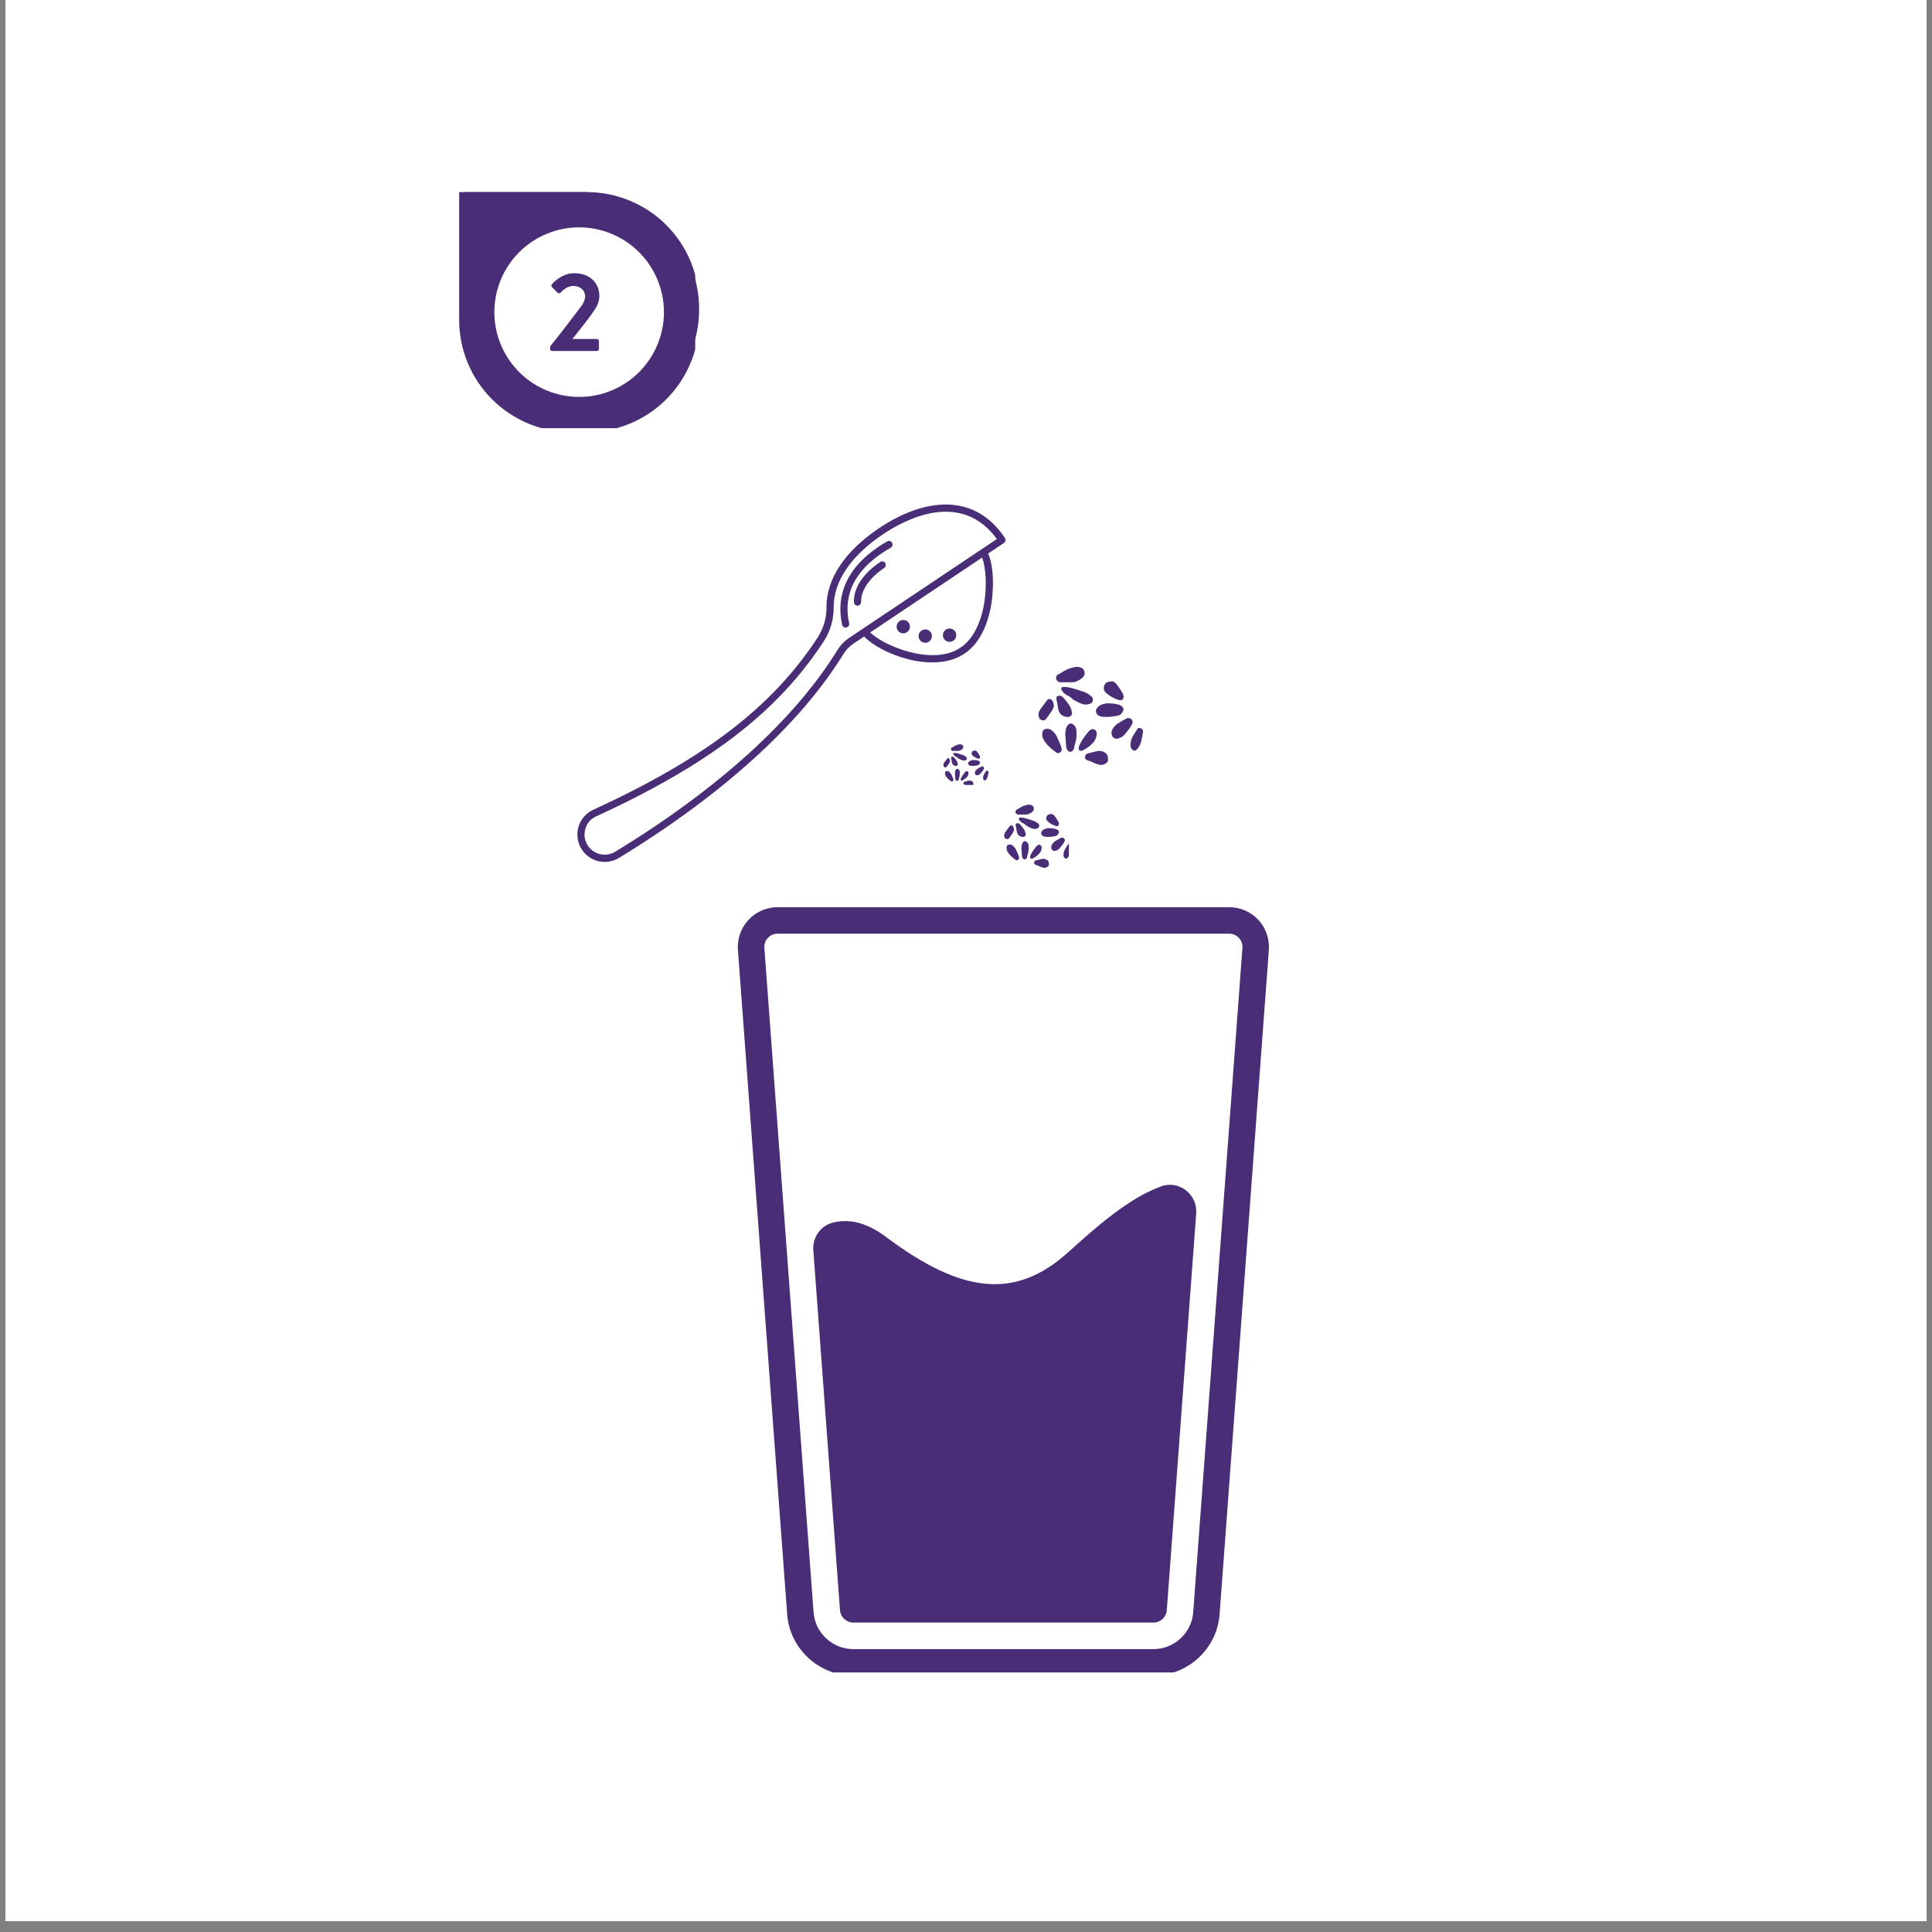 <svg version="1.0" preserveAspectRatio="xMidYMid meet" height="236" viewBox="0 0 177 177" zoomAndPan="magnify" width="236" xmlns:xlink="http://www.w3.org/1999/xlink" xmlns="http://www.w3.org/2000/svg"><rect x="0" y="0" width="177" height="177" fill="#808080" stroke="none"/><defs><clipPath id="5e0e742929"><path clip-rule="nonzero" d="M 0.496 0 L 176.5 0 L 176.5 176.004 L 0.496 176.004 Z M 0.496 0"></path></clipPath><clipPath id="be1aeff870"><path clip-rule="nonzero" d="M 42.594 17.602 L 64.223 17.602 L 64.223 39.227 L 42.594 39.227 Z M 42.594 17.602"></path></clipPath><clipPath id="3b83e3b20b"><path clip-rule="nonzero" d="M 96 61.086 L 100 61.086 L 100 63 L 96 63 Z M 96 61.086"></path></clipPath><clipPath id="539d507be9"><path clip-rule="nonzero" d="M 95.082 66 L 98 66 L 98 70 L 95.082 70 Z M 95.082 66"></path></clipPath><clipPath id="0561956d23"><path clip-rule="nonzero" d="M 99 68 L 102 68 L 102 70.035 L 99 70.035 Z M 99 68"></path></clipPath><clipPath id="1a303c4139"><path clip-rule="nonzero" d="M 95.082 64 L 97 64 L 97 66 L 95.082 66 Z M 95.082 64"></path></clipPath><clipPath id="c95b87aab6"><path clip-rule="nonzero" d="M 103 66 L 104.777 66 L 104.777 69 L 103 69 Z M 103 66"></path></clipPath><clipPath id="3c0a42630a"><path clip-rule="nonzero" d="M 67.457 83.113 L 116.68 83.113 L 116.68 153.219 L 67.457 153.219 Z M 67.457 83.113"></path></clipPath><clipPath id="96e9779690"><path clip-rule="nonzero" d="M 93 73.711 L 95 73.711 L 95 75 L 93 75 Z M 93 73.711"></path></clipPath><clipPath id="002bc1966e"><path clip-rule="nonzero" d="M 95 75 L 97.926 75 L 97.926 77 L 95 77 Z M 95 75"></path></clipPath><clipPath id="541507eb44"><path clip-rule="nonzero" d="M 96 76 L 97.926 76 L 97.926 78 L 96 78 Z M 96 76"></path></clipPath><clipPath id="cb384b0b2d"><path clip-rule="nonzero" d="M 95 74 L 97.926 74 L 97.926 76 L 95 76 Z M 95 74"></path></clipPath><clipPath id="426be57f31"><path clip-rule="nonzero" d="M 94 78 L 97 78 L 97 79.68 L 94 79.68 Z M 94 78"></path></clipPath><clipPath id="2b4112dc01"><path clip-rule="nonzero" d="M 97 77 L 97.926 77 L 97.926 79 L 97 79 Z M 97 77"></path></clipPath><clipPath id="4f27cfb48a"><path clip-rule="nonzero" d="M 87 68.184 L 89 68.184 L 89 69 L 87 69 Z M 87 68.184"></path></clipPath><clipPath id="e880581953"><path clip-rule="nonzero" d="M 87 68.184 L 89 68.184 L 89 70 L 87 70 Z M 87 68.184"></path></clipPath><clipPath id="988d7a2c6b"><path clip-rule="nonzero" d="M 86.402 70 L 88 70 L 88 71.914 L 86.402 71.914 Z M 86.402 70"></path></clipPath><clipPath id="391b12274a"><path clip-rule="nonzero" d="M 89 70 L 90.879 70 L 90.879 71.914 L 89 71.914 Z M 89 70"></path></clipPath><clipPath id="cbc56f3b21"><path clip-rule="nonzero" d="M 87 70 L 88 70 L 88 71.914 L 87 71.914 Z M 87 70"></path></clipPath><clipPath id="7a2bedc2d7"><path clip-rule="nonzero" d="M 89 68.184 L 90 68.184 L 90 70 L 89 70 Z M 89 68.184"></path></clipPath><clipPath id="bcd436b989"><path clip-rule="nonzero" d="M 88 71 L 90 71 L 90 71.914 L 88 71.914 Z M 88 71"></path></clipPath><clipPath id="a6cf075bde"><path clip-rule="nonzero" d="M 88 70 L 89 70 L 89 71.914 L 88 71.914 Z M 88 70"></path></clipPath><clipPath id="64701012ce"><path clip-rule="nonzero" d="M 86.402 69 L 88 69 L 88 71 L 86.402 71 Z M 86.402 69"></path></clipPath><clipPath id="31c579f0bc"><path clip-rule="nonzero" d="M 90 70 L 90.879 70 L 90.879 71.914 L 90 71.914 Z M 90 70"></path></clipPath><clipPath id="b3407e537f"><path clip-rule="nonzero" d="M 42.062 17.602 L 63.691 17.602 L 63.691 39.227 L 42.062 39.227 Z M 42.062 17.602"></path></clipPath><clipPath id="3b2dc58595"><path clip-rule="nonzero" d="M 52 46 L 93 46 L 93 79 L 52 79 Z M 52 46"></path></clipPath><clipPath id="1bbec8b85d"><path clip-rule="nonzero" d="M 95.84 54.926 L 55.547 81.879 L 47.668 70.102 L 87.961 43.148 Z M 95.84 54.926"></path></clipPath><clipPath id="776a0345c5"><path clip-rule="nonzero" d="M 95.84 54.926 L 55.547 81.879 L 47.668 70.102 L 87.961 43.148 Z M 95.84 54.926"></path></clipPath><clipPath id="4c8d8c5193"><path clip-rule="nonzero" d="M 76 49 L 82 49 L 82 58 L 76 58 Z M 76 49"></path></clipPath><clipPath id="ea493e507b"><path clip-rule="nonzero" d="M 95.84 54.926 L 55.547 81.879 L 47.668 70.102 L 87.961 43.148 Z M 95.84 54.926"></path></clipPath><clipPath id="9461624cae"><path clip-rule="nonzero" d="M 95.84 54.926 L 55.547 81.879 L 47.668 70.102 L 87.961 43.148 Z M 95.84 54.926"></path></clipPath><clipPath id="576eadb46e"><path clip-rule="nonzero" d="M 78 51 L 82 51 L 82 56 L 78 56 Z M 78 51"></path></clipPath><clipPath id="62397bbc3c"><path clip-rule="nonzero" d="M 95.84 54.926 L 55.547 81.879 L 47.668 70.102 L 87.961 43.148 Z M 95.84 54.926"></path></clipPath><clipPath id="dad61f32ce"><path clip-rule="nonzero" d="M 95.84 54.926 L 55.547 81.879 L 47.668 70.102 L 87.961 43.148 Z M 95.84 54.926"></path></clipPath><clipPath id="d84ec827f9"><path clip-rule="nonzero" d="M 86 57 L 88 57 L 88 59 L 86 59 Z M 86 57"></path></clipPath><clipPath id="c7782b603a"><path clip-rule="nonzero" d="M 95.84 54.926 L 55.547 81.879 L 47.668 70.102 L 87.961 43.148 Z M 95.84 54.926"></path></clipPath><clipPath id="36661e292b"><path clip-rule="nonzero" d="M 95.84 54.926 L 55.547 81.879 L 47.668 70.102 L 87.961 43.148 Z M 95.84 54.926"></path></clipPath><clipPath id="e0dec75cd9"><path clip-rule="nonzero" d="M 84 57 L 86 57 L 86 59 L 84 59 Z M 84 57"></path></clipPath><clipPath id="2a6c055a7e"><path clip-rule="nonzero" d="M 95.84 54.926 L 55.547 81.879 L 47.668 70.102 L 87.961 43.148 Z M 95.84 54.926"></path></clipPath><clipPath id="f34956e2e0"><path clip-rule="nonzero" d="M 95.84 54.926 L 55.547 81.879 L 47.668 70.102 L 87.961 43.148 Z M 95.84 54.926"></path></clipPath><clipPath id="2ea74529cd"><path clip-rule="nonzero" d="M 82 56 L 84 56 L 84 59 L 82 59 Z M 82 56"></path></clipPath><clipPath id="74927ce5ca"><path clip-rule="nonzero" d="M 95.84 54.926 L 55.547 81.879 L 47.668 70.102 L 87.961 43.148 Z M 95.84 54.926"></path></clipPath><clipPath id="027d4e1b03"><path clip-rule="nonzero" d="M 95.84 54.926 L 55.547 81.879 L 47.668 70.102 L 87.961 43.148 Z M 95.84 54.926"></path></clipPath></defs><g clip-path="url(#5e0e742929)"><path fill-rule="nonzero" fill-opacity="1" d="M 0.496 0 L 176.504 0 L 176.504 176.004 L 0.496 176.004 Z M 0.496 0" fill="#ffffff"></path><path fill-rule="nonzero" fill-opacity="1" d="M 0.496 0 L 176.504 0 L 176.504 176.004 L 0.496 176.004 Z M 0.496 0" fill="#ffffff"></path></g><g clip-path="url(#be1aeff870)"><path fill-rule="nonzero" fill-opacity="1" d="M 53.32 39.055 C 52.617 39.055 51.922 38.988 51.23 38.848 C 50.539 38.711 49.867 38.508 49.219 38.238 C 48.566 37.969 47.949 37.637 47.363 37.246 C 46.777 36.855 46.234 36.41 45.738 35.914 C 45.242 35.414 44.797 34.871 44.406 34.289 C 44.012 33.703 43.684 33.082 43.414 32.434 C 43.145 31.781 42.941 31.109 42.805 30.422 C 42.664 29.73 42.598 29.031 42.598 28.328 L 42.598 17.602 L 53.32 17.602 C 54.027 17.602 54.723 17.672 55.414 17.809 C 56.105 17.945 56.777 18.148 57.426 18.418 C 58.078 18.688 58.695 19.02 59.281 19.41 C 59.867 19.801 60.41 20.246 60.906 20.742 C 61.406 21.242 61.852 21.785 62.242 22.371 C 62.633 22.953 62.965 23.574 63.234 24.223 C 63.504 24.875 63.707 25.543 63.844 26.234 C 63.98 26.926 64.051 27.625 64.051 28.328 C 64.051 29.031 63.98 29.73 63.844 30.422 C 63.707 31.113 63.504 31.781 63.234 32.434 C 62.965 33.086 62.633 33.703 62.242 34.289 C 61.852 34.875 61.406 35.414 60.906 35.914 C 60.41 36.41 59.867 36.855 59.281 37.246 C 58.695 37.641 58.078 37.969 57.426 38.238 C 56.777 38.508 56.105 38.711 55.414 38.852 C 54.723 38.988 54.027 39.055 53.32 39.055 Z M 53.32 39.055" fill="#492d77"></path></g><path fill-rule="nonzero" fill-opacity="1" d="M 60.574 28.871 C 60.574 29.371 60.523 29.863 60.426 30.352 C 60.328 30.84 60.188 31.312 59.996 31.773 C 59.805 32.23 59.57 32.668 59.297 33.082 C 59.02 33.496 58.703 33.879 58.352 34.23 C 58 34.582 57.617 34.898 57.203 35.172 C 56.789 35.449 56.355 35.684 55.895 35.875 C 55.434 36.062 54.961 36.207 54.473 36.305 C 53.984 36.402 53.492 36.449 52.992 36.449 C 52.496 36.449 52.004 36.402 51.516 36.305 C 51.027 36.207 50.555 36.062 50.094 35.875 C 49.633 35.684 49.199 35.449 48.785 35.172 C 48.371 34.898 47.988 34.582 47.637 34.23 C 47.285 33.879 46.969 33.496 46.691 33.082 C 46.418 32.668 46.184 32.23 45.992 31.773 C 45.801 31.312 45.66 30.84 45.562 30.352 C 45.465 29.863 45.414 29.371 45.414 28.871 C 45.414 28.375 45.465 27.883 45.562 27.395 C 45.66 26.906 45.801 26.43 45.992 25.973 C 46.184 25.512 46.418 25.074 46.691 24.66 C 46.969 24.246 47.285 23.863 47.637 23.512 C 47.988 23.16 48.371 22.848 48.785 22.57 C 49.199 22.293 49.633 22.062 50.094 21.871 C 50.555 21.68 51.027 21.535 51.516 21.438 C 52.004 21.344 52.496 21.293 52.992 21.293 C 53.492 21.293 53.984 21.344 54.473 21.438 C 54.961 21.535 55.434 21.68 55.895 21.871 C 56.355 22.062 56.789 22.293 57.203 22.57 C 57.617 22.848 58 23.16 58.352 23.512 C 58.703 23.863 59.02 24.246 59.297 24.66 C 59.57 25.074 59.805 25.512 59.996 25.973 C 60.188 26.43 60.328 26.906 60.426 27.395 C 60.523 27.883 60.574 28.375 60.574 28.871 Z M 60.574 28.871" fill="#492d77"></path><path fill-rule="nonzero" fill-opacity="1" d="M 60.902 28.328 C 60.902 28.828 60.852 29.32 60.754 29.809 C 60.66 30.297 60.516 30.77 60.324 31.23 C 60.133 31.688 59.902 32.125 59.625 32.539 C 59.348 32.953 59.035 33.336 58.68 33.688 C 58.328 34.039 57.945 34.352 57.535 34.629 C 57.121 34.906 56.684 35.141 56.223 35.332 C 55.762 35.52 55.289 35.664 54.801 35.762 C 54.312 35.859 53.82 35.906 53.324 35.906 C 52.824 35.906 52.332 35.859 51.844 35.762 C 51.355 35.664 50.883 35.52 50.422 35.332 C 49.965 35.141 49.527 34.906 49.113 34.629 C 48.699 34.352 48.316 34.039 47.965 33.688 C 47.613 33.336 47.297 32.953 47.023 32.539 C 46.746 32.125 46.512 31.688 46.32 31.23 C 46.133 30.77 45.988 30.297 45.891 29.809 C 45.793 29.32 45.746 28.828 45.746 28.328 C 45.746 27.832 45.793 27.34 45.891 26.852 C 45.988 26.363 46.133 25.887 46.32 25.43 C 46.512 24.969 46.746 24.531 47.023 24.117 C 47.297 23.703 47.613 23.32 47.965 22.969 C 48.316 22.617 48.699 22.305 49.113 22.027 C 49.527 21.75 49.965 21.52 50.422 21.328 C 50.883 21.137 51.355 20.992 51.844 20.895 C 52.332 20.801 52.824 20.75 53.324 20.75 C 53.82 20.75 54.312 20.801 54.801 20.895 C 55.289 20.992 55.762 21.137 56.223 21.328 C 56.684 21.52 57.121 21.75 57.535 22.027 C 57.945 22.305 58.328 22.617 58.68 22.969 C 59.035 23.32 59.348 23.703 59.625 24.117 C 59.902 24.531 60.133 24.969 60.324 25.43 C 60.516 25.887 60.66 26.363 60.754 26.852 C 60.852 27.34 60.902 27.832 60.902 28.328 Z M 60.902 28.328" fill="#ffffff"></path><path fill-rule="nonzero" fill-opacity="1" d="M 51.145 30.707 L 51.656 30.215 C 51.691 30.176 51.734 30.152 51.789 30.152 C 51.84 30.152 51.887 30.176 51.918 30.215 C 51.949 30.254 52.543 30.758 53.16 30.758 C 53.703 30.758 54.227 30.367 54.227 29.812 C 54.227 29.289 53.742 28.812 52.836 28.812 L 52.273 28.812 C 52.133 28.816 52.07 28.75 52.082 28.613 L 52.082 27.977 C 52.074 27.918 52.09 27.871 52.129 27.828 C 52.168 27.789 52.215 27.77 52.273 27.773 L 52.836 27.773 C 53.664 27.773 54.086 27.363 54.086 26.848 C 54.086 26.293 53.621 25.918 53.109 25.918 C 52.691 25.918 52.352 26.078 52.09 26.402 C 52.055 26.445 52.012 26.469 51.957 26.469 C 51.902 26.473 51.855 26.453 51.816 26.414 L 51.324 25.949 C 51.23 25.863 51.23 25.773 51.324 25.688 C 51.324 25.688 52.09 24.801 53.219 24.801 C 54.391 24.801 55.367 25.516 55.367 26.645 C 55.367 27.422 54.781 28.008 54.328 28.219 L 54.328 28.25 C 54.805 28.449 55.547 28.996 55.547 29.891 C 55.547 31.031 54.621 31.855 53.23 31.855 C 51.969 31.855 51.355 31.223 51.133 30.961 C 51.066 30.875 51.07 30.789 51.145 30.707 Z M 51.145 30.707" fill="#492d77"></path><g clip-path="url(#3b83e3b20b)"><path fill-rule="nonzero" fill-opacity="1" d="M 98.16 61.184 C 98.246 61.164 98.379 61.133 98.512 61.109 C 98.684 61.082 98.852 61.098 99.02 61.156 C 99.129 61.191 99.215 61.258 99.273 61.359 C 99.395 61.566 99.418 61.777 99.266 61.98 C 99.215 62.051 99.156 62.113 99.09 62.168 C 98.918 62.285 98.734 62.383 98.539 62.465 C 98.461 62.492 98.375 62.508 98.289 62.5 C 97.918 62.504 97.551 62.5 97.184 62.504 C 97.004 62.512 96.871 62.434 96.793 62.273 C 96.73 62.152 96.73 62.035 96.801 61.918 C 96.816 61.883 96.84 61.859 96.871 61.836 C 97.25 61.637 97.594 61.363 98.012 61.238 C 98.047 61.227 98.082 61.215 98.16 61.184 Z M 98.16 61.184" fill="#492d77"></path></g><path fill-rule="nonzero" fill-opacity="1" d="M 99.793 64.496 C 99.543 64.574 99.297 64.562 99.055 64.461 C 98.84 64.371 98.629 64.27 98.426 64.156 C 98.359 64.121 98.301 64.082 98.246 64.031 C 98.105 63.887 97.945 63.777 97.762 63.695 C 97.531 63.586 97.363 63.414 97.246 63.188 C 97.238 63.164 97.23 63.141 97.227 63.117 C 97.219 63.031 97.254 62.973 97.336 62.949 C 97.473 62.926 97.605 62.926 97.738 62.945 C 97.961 62.977 98.176 63.027 98.387 63.094 C 98.738 63.203 99.094 63.301 99.438 63.438 C 99.652 63.535 99.844 63.664 100.016 63.828 C 100.207 63.996 100.141 64.348 99.914 64.449 C 99.867 64.469 99.82 64.484 99.793 64.496 Z M 99.793 64.496" fill="#492d77"></path><path fill-rule="nonzero" fill-opacity="1" d="M 101.086 64.5 C 101.246 64.449 101.406 64.43 101.574 64.438 C 101.867 64.434 102.16 64.473 102.445 64.547 C 102.578 64.578 102.699 64.641 102.801 64.734 C 102.867 64.793 102.906 64.867 102.918 64.957 C 102.93 65.047 102.91 65.129 102.859 65.203 C 102.82 65.266 102.777 65.324 102.73 65.383 C 102.672 65.449 102.605 65.5 102.52 65.527 C 102.488 65.543 102.453 65.555 102.418 65.562 C 101.934 65.656 101.449 65.723 100.953 65.656 C 100.816 65.641 100.695 65.594 100.582 65.508 C 100.488 65.434 100.43 65.336 100.414 65.215 C 100.395 65.094 100.422 64.98 100.496 64.883 C 100.641 64.68 100.84 64.551 101.086 64.5 Z M 101.086 64.5" fill="#492d77"></path><g clip-path="url(#539d507be9)"><path fill-rule="nonzero" fill-opacity="1" d="M 97.203 68.352 C 97.227 68.469 97.25 68.551 97.262 68.637 C 97.281 68.762 97.234 68.855 97.129 68.922 C 97.008 69.027 96.879 69.031 96.754 68.93 C 96.312 68.613 95.906 68.262 95.625 67.785 C 95.508 67.59 95.465 67.375 95.484 67.148 C 95.496 67.047 95.535 66.961 95.605 66.887 C 95.68 66.816 95.766 66.777 95.867 66.77 C 96.035 66.75 96.184 66.789 96.316 66.891 C 96.535 67.043 96.699 67.234 96.816 67.473 C 96.961 67.77 97.086 68.078 97.203 68.352 Z M 97.203 68.352" fill="#492d77"></path></g><path fill-rule="nonzero" fill-opacity="1" d="M 102.473 67.641 C 102.324 67.707 102.188 67.695 102.055 67.605 C 101.977 67.562 101.922 67.496 101.891 67.414 C 101.785 67.164 101.816 66.934 101.977 66.715 C 102.094 66.539 102.238 66.391 102.418 66.277 C 102.664 66.117 102.926 65.977 103.184 65.832 C 103.262 65.785 103.344 65.77 103.43 65.785 C 103.758 65.852 103.836 66.133 103.707 66.375 C 103.629 66.516 103.543 66.648 103.449 66.777 C 103.332 66.934 103.199 67.078 103.078 67.238 C 102.922 67.441 102.719 67.574 102.473 67.641 Z M 102.473 67.641" fill="#492d77"></path><path fill-rule="nonzero" fill-opacity="1" d="M 97.703 68.531 C 97.691 68.461 97.672 68.391 97.668 68.316 C 97.641 67.988 97.621 67.656 97.598 67.328 C 97.59 67.117 97.617 66.914 97.676 66.711 C 97.719 66.551 97.809 66.426 97.945 66.332 C 98.02 66.27 98.102 66.262 98.188 66.305 C 98.398 66.383 98.531 66.535 98.582 66.754 C 98.598 66.801 98.605 66.852 98.613 66.898 C 98.645 67.23 98.629 67.559 98.562 67.883 C 98.508 68.109 98.426 68.328 98.395 68.559 C 98.379 68.621 98.352 68.676 98.312 68.723 C 98.141 68.977 97.891 68.883 97.773 68.703 C 97.746 68.648 97.723 68.59 97.703 68.531 Z M 97.703 68.531" fill="#492d77"></path><path fill-rule="nonzero" fill-opacity="1" d="M 101.57 62.461 C 101.598 62.457 101.656 62.445 101.719 62.438 C 101.918 62.395 102.086 62.449 102.219 62.605 C 102.34 62.746 102.453 62.891 102.559 63.043 C 102.656 63.184 102.738 63.336 102.828 63.48 C 102.895 63.586 102.93 63.703 102.938 63.828 C 102.941 63.906 102.918 63.973 102.879 64.039 C 102.836 64.109 102.777 64.145 102.695 64.145 C 102.598 64.148 102.5 64.137 102.406 64.105 C 102.004 63.965 101.648 63.758 101.328 63.477 C 101.129 63.289 101.074 63.062 101.168 62.801 C 101.238 62.613 101.375 62.5 101.57 62.461 Z M 101.57 62.461" fill="#492d77"></path><g clip-path="url(#0561956d23)"><path fill-rule="nonzero" fill-opacity="1" d="M 100.051 68.922 C 100.195 68.891 100.34 68.855 100.484 68.824 C 100.777 68.758 101.047 68.812 101.289 68.992 C 101.363 69.039 101.414 69.105 101.445 69.191 C 101.504 69.344 101.523 69.5 101.504 69.664 C 101.5 69.738 101.469 69.805 101.41 69.855 C 101.18 70.07 100.918 70.129 100.617 70.035 C 100.438 69.992 100.266 69.926 100.102 69.836 C 99.988 69.762 99.863 69.715 99.727 69.695 C 99.641 69.68 99.566 69.637 99.5 69.578 C 99.41 69.512 99.379 69.422 99.41 69.316 C 99.43 69.164 99.512 69.066 99.66 69.023 C 99.789 68.984 99.922 68.961 100.055 68.93 Z M 100.051 68.922" fill="#492d77"></path></g><path fill-rule="nonzero" fill-opacity="1" d="M 98.156 65.039 C 98.176 65.141 98.195 65.223 98.207 65.309 C 98.223 65.449 98.172 65.551 98.047 65.617 C 97.961 65.672 97.867 65.695 97.766 65.688 C 97.629 65.676 97.5 65.641 97.375 65.578 C 97.25 65.516 97.156 65.426 97.086 65.301 C 96.992 65.141 96.934 64.969 96.914 64.781 C 96.898 64.547 96.855 64.316 96.785 64.094 C 96.777 64.059 96.773 64.023 96.773 63.984 C 96.77 63.832 96.848 63.75 97 63.738 C 97.145 63.723 97.27 63.766 97.371 63.867 C 97.629 64.133 97.852 64.426 98.039 64.746 C 98.086 64.84 98.125 64.941 98.156 65.039 Z M 98.156 65.039" fill="#492d77"></path><path fill-rule="nonzero" fill-opacity="1" d="M 99.109 68.781 C 99.039 68.805 98.977 68.793 98.918 68.75 C 98.859 68.711 98.828 68.652 98.824 68.582 C 98.82 68.531 98.828 68.484 98.84 68.438 C 98.875 68.32 98.922 68.207 98.977 68.098 C 99.188 67.711 99.441 67.352 99.73 67.02 C 99.789 66.953 99.852 66.898 99.922 66.852 C 100.023 66.789 100.129 66.781 100.238 66.824 C 100.352 66.867 100.422 66.945 100.457 67.059 C 100.473 67.117 100.48 67.18 100.477 67.238 C 100.445 67.613 100.293 67.922 100.02 68.172 C 99.766 68.41 99.488 68.605 99.18 68.758 C 99.156 68.77 99.133 68.773 99.109 68.781 Z M 99.109 68.781" fill="#492d77"></path><g clip-path="url(#1a303c4139)"><path fill-rule="nonzero" fill-opacity="1" d="M 95.191 65.742 C 95.105 65.484 95.141 65.242 95.289 65.016 C 95.348 64.922 95.418 64.84 95.484 64.75 C 95.633 64.555 95.781 64.359 95.922 64.16 C 96.07 63.949 96.32 64.039 96.414 64.195 C 96.492 64.336 96.539 64.488 96.551 64.648 C 96.555 64.699 96.547 64.746 96.527 64.793 C 96.484 64.906 96.43 65.016 96.367 65.121 C 96.203 65.367 96.027 65.602 95.855 65.844 C 95.836 65.871 95.809 65.898 95.781 65.926 C 95.723 65.977 95.656 66 95.578 65.996 C 95.367 65.988 95.234 65.887 95.191 65.742 Z M 95.191 65.742" fill="#492d77"></path></g><g clip-path="url(#c95b87aab6)"><path fill-rule="nonzero" fill-opacity="1" d="M 103.586 68.414 C 103.574 68.332 103.57 68.25 103.574 68.164 C 103.59 67.867 103.684 67.59 103.848 67.336 C 103.965 67.168 104.066 66.984 104.18 66.809 C 104.215 66.746 104.27 66.711 104.34 66.695 C 104.41 66.68 104.473 66.691 104.531 66.734 C 104.688 66.812 104.746 66.938 104.711 67.105 C 104.664 67.383 104.613 67.66 104.547 67.934 C 104.508 68.074 104.453 68.211 104.383 68.344 C 104.309 68.484 104.211 68.609 104.09 68.715 C 104.031 68.77 103.965 68.785 103.887 68.762 C 103.727 68.719 103.645 68.605 103.586 68.414 Z M 103.586 68.414" fill="#492d77"></path></g><g clip-path="url(#3c0a42630a)"><path fill-rule="nonzero" fill-opacity="1" d="M 115.285 84.277 C 114.598 83.539 113.625 83.113 112.617 83.113 L 71.238 83.113 C 70.227 83.113 69.254 83.539 68.566 84.277 C 67.883 85.016 67.531 86.02 67.605 87.023 L 72.117 147.891 C 72.348 151.039 75.008 153.508 78.168 153.508 L 105.684 153.508 C 108.844 153.508 111.5 151.039 111.734 147.891 L 116.246 87.023 C 116.32 86.016 115.969 85.016 115.285 84.277 Z M 109.316 147.711 C 109.176 149.602 107.578 151.082 105.684 151.082 L 78.168 151.082 C 76.273 151.082 74.676 149.602 74.535 147.711 L 70.027 86.844 C 70 86.504 70.113 86.18 70.348 85.93 C 70.578 85.68 70.895 85.539 71.238 85.539 L 112.617 85.539 C 112.957 85.539 113.273 85.68 113.504 85.93 C 113.738 86.18 113.852 86.504 113.824 86.844 Z M 109.316 147.711" fill="#492d77"></path></g><path fill-rule="nonzero" fill-opacity="1" d="M 97.852 114.73 C 92.996 119.117 88.062 118.492 81.172 113.32 C 79.27 111.895 77.621 111.645 76.234 112.031 C 75.137 112.336 74.43 113.398 74.512 114.535 L 76.957 147.531 C 77.004 148.148 77.547 148.652 78.168 148.652 L 105.684 148.652 C 106.305 148.652 106.848 148.148 106.895 147.531 L 109.59 111.164 C 109.719 109.434 108.027 108.098 106.395 108.684 C 103.434 109.742 100.434 112.402 97.852 114.73 Z M 97.852 114.73" fill="#492d77"></path><g clip-path="url(#96e9779690)"><path fill-rule="nonzero" fill-opacity="1" d="M 93.941 73.777 C 93.996 73.766 94.082 73.742 94.168 73.727 C 94.277 73.711 94.387 73.719 94.492 73.758 C 94.566 73.781 94.621 73.824 94.656 73.887 C 94.734 74.02 94.75 74.156 94.652 74.289 C 94.621 74.332 94.582 74.375 94.539 74.41 C 94.43 74.484 94.312 74.551 94.188 74.598 C 94.133 74.621 94.078 74.629 94.023 74.625 C 93.785 74.625 93.547 74.625 93.312 74.625 C 93.195 74.633 93.109 74.582 93.062 74.477 C 93.02 74.398 93.02 74.324 93.062 74.25 C 93.074 74.227 93.09 74.211 93.109 74.195 C 93.355 74.066 93.574 73.891 93.844 73.809 C 93.867 73.805 93.891 73.793 93.941 73.777 Z M 93.941 73.777" fill="#492d77"></path></g><path fill-rule="nonzero" fill-opacity="1" d="M 94.992 75.91 C 94.832 75.961 94.672 75.953 94.516 75.887 C 94.379 75.832 94.242 75.766 94.109 75.691 C 94.07 75.668 94.031 75.641 93.996 75.609 C 93.906 75.516 93.801 75.445 93.684 75.395 C 93.535 75.32 93.426 75.215 93.352 75.066 C 93.348 75.051 93.344 75.035 93.34 75.02 C 93.332 74.965 93.355 74.93 93.41 74.91 C 93.496 74.898 93.582 74.898 93.668 74.91 C 93.812 74.93 93.949 74.961 94.086 75.008 C 94.312 75.078 94.543 75.137 94.766 75.227 C 94.902 75.289 95.027 75.375 95.137 75.477 C 95.258 75.586 95.219 75.812 95.07 75.879 C 95.043 75.891 95.012 75.902 94.992 75.91 Z M 94.992 75.91" fill="#492d77"></path><g clip-path="url(#002bc1966e)"><path fill-rule="nonzero" fill-opacity="1" d="M 95.824 75.91 C 95.93 75.879 96.031 75.867 96.141 75.871 C 96.332 75.871 96.52 75.895 96.703 75.941 C 96.789 75.961 96.863 76.004 96.93 76.062 C 97.031 76.152 97.047 76.254 96.969 76.363 C 96.941 76.406 96.914 76.441 96.887 76.48 C 96.848 76.523 96.805 76.555 96.75 76.574 C 96.73 76.582 96.707 76.59 96.684 76.598 C 96.371 76.656 96.059 76.699 95.742 76.656 C 95.652 76.648 95.574 76.617 95.504 76.562 C 95.441 76.512 95.402 76.449 95.391 76.371 C 95.379 76.293 95.398 76.223 95.445 76.16 C 95.539 76.027 95.668 75.945 95.824 75.91 Z M 95.824 75.91" fill="#492d77"></path></g><path fill-rule="nonzero" fill-opacity="1" d="M 93.324 78.395 C 93.34 78.469 93.355 78.523 93.363 78.578 C 93.375 78.656 93.344 78.719 93.277 78.762 C 93.195 78.828 93.117 78.832 93.035 78.766 C 92.75 78.562 92.488 78.336 92.305 78.027 C 92.234 77.902 92.203 77.766 92.219 77.617 C 92.23 77.465 92.312 77.387 92.465 77.375 C 92.57 77.359 92.668 77.387 92.754 77.453 C 92.891 77.551 93 77.676 93.074 77.828 C 93.168 78.02 93.246 78.219 93.324 78.395 Z M 93.324 78.395" fill="#492d77"></path><g clip-path="url(#541507eb44)"><path fill-rule="nonzero" fill-opacity="1" d="M 96.719 77.938 C 96.625 77.977 96.535 77.969 96.449 77.914 C 96.398 77.883 96.363 77.844 96.344 77.789 C 96.277 77.629 96.297 77.48 96.398 77.34 C 96.473 77.227 96.57 77.129 96.684 77.055 C 96.844 76.953 97.012 76.863 97.176 76.77 C 97.227 76.742 97.281 76.73 97.336 76.742 C 97.547 76.781 97.598 76.965 97.516 77.121 C 97.465 77.211 97.41 77.297 97.348 77.379 C 97.273 77.48 97.188 77.574 97.109 77.676 C 97.008 77.805 96.879 77.895 96.719 77.938 Z M 96.719 77.938" fill="#492d77"></path></g><path fill-rule="nonzero" fill-opacity="1" d="M 93.645 78.512 C 93.637 78.465 93.625 78.418 93.621 78.371 C 93.605 78.16 93.594 77.945 93.578 77.734 C 93.574 77.598 93.59 77.469 93.629 77.336 C 93.656 77.234 93.715 77.152 93.801 77.09 C 93.852 77.055 93.902 77.047 93.957 77.074 C 94.094 77.125 94.18 77.223 94.215 77.367 C 94.223 77.395 94.23 77.426 94.23 77.457 C 94.254 77.672 94.242 77.883 94.199 78.094 C 94.164 78.238 94.109 78.379 94.09 78.527 C 94.082 78.566 94.066 78.602 94.039 78.633 C 93.93 78.797 93.77 78.738 93.691 78.621 C 93.672 78.586 93.656 78.547 93.645 78.512 Z M 93.645 78.512" fill="#492d77"></path><g clip-path="url(#cb384b0b2d)"><path fill-rule="nonzero" fill-opacity="1" d="M 96.141 74.598 C 96.156 74.598 96.195 74.586 96.234 74.582 C 96.363 74.555 96.469 74.59 96.555 74.691 C 96.633 74.781 96.707 74.875 96.773 74.973 C 96.836 75.062 96.891 75.16 96.949 75.254 C 96.992 75.324 97.016 75.398 97.02 75.48 C 97.02 75.527 97.008 75.574 96.98 75.613 C 96.953 75.66 96.914 75.684 96.863 75.684 C 96.801 75.688 96.738 75.68 96.676 75.656 C 96.418 75.566 96.188 75.434 95.984 75.254 C 95.852 75.129 95.82 74.984 95.879 74.816 C 95.926 74.695 96.012 74.625 96.141 74.598 Z M 96.141 74.598" fill="#492d77"></path></g><g clip-path="url(#426be57f31)"><path fill-rule="nonzero" fill-opacity="1" d="M 95.16 78.762 C 95.254 78.742 95.344 78.719 95.438 78.695 C 95.625 78.656 95.801 78.691 95.957 78.809 C 96.004 78.84 96.039 78.879 96.059 78.934 C 96.094 79.031 96.105 79.133 96.098 79.238 C 96.094 79.289 96.07 79.328 96.035 79.363 C 95.887 79.5 95.715 79.539 95.523 79.477 C 95.406 79.449 95.297 79.406 95.191 79.352 C 95.117 79.301 95.039 79.273 94.949 79.258 C 94.895 79.25 94.848 79.223 94.805 79.184 C 94.746 79.141 94.727 79.086 94.746 79.016 C 94.758 78.918 94.812 78.855 94.906 78.824 C 94.992 78.801 95.078 78.785 95.16 78.766 Z M 95.16 78.762" fill="#492d77"></path></g><path fill-rule="nonzero" fill-opacity="1" d="M 93.938 76.262 C 93.949 76.324 93.965 76.379 93.969 76.434 C 93.98 76.523 93.945 76.59 93.867 76.633 C 93.812 76.668 93.75 76.684 93.688 76.676 C 93.598 76.668 93.516 76.645 93.434 76.605 C 93.355 76.566 93.293 76.508 93.25 76.43 C 93.188 76.324 93.152 76.215 93.137 76.094 C 93.125 75.941 93.098 75.793 93.055 75.648 C 93.047 75.629 93.047 75.605 93.047 75.578 C 93.047 75.48 93.094 75.426 93.195 75.422 C 93.285 75.41 93.367 75.438 93.43 75.504 C 93.598 75.676 93.742 75.863 93.863 76.07 C 93.891 76.133 93.918 76.195 93.938 76.262 Z M 93.938 76.262" fill="#492d77"></path><path fill-rule="nonzero" fill-opacity="1" d="M 94.551 78.672 C 94.508 78.684 94.469 78.68 94.43 78.652 C 94.391 78.625 94.371 78.586 94.371 78.543 C 94.367 78.512 94.371 78.48 94.379 78.449 C 94.402 78.375 94.434 78.301 94.469 78.23 C 94.602 77.98 94.766 77.75 94.953 77.535 C 94.988 77.492 95.031 77.457 95.078 77.426 C 95.141 77.387 95.211 77.383 95.281 77.41 C 95.352 77.438 95.398 77.488 95.422 77.562 C 95.43 77.598 95.434 77.637 95.434 77.676 C 95.414 77.918 95.316 78.117 95.137 78.277 C 94.977 78.43 94.797 78.555 94.598 78.656 C 94.582 78.66 94.566 78.668 94.551 78.672 Z M 94.551 78.672" fill="#492d77"></path><path fill-rule="nonzero" fill-opacity="1" d="M 92.027 76.715 C 91.973 76.547 91.996 76.391 92.09 76.246 C 92.129 76.184 92.176 76.129 92.219 76.074 C 92.312 75.945 92.406 75.82 92.5 75.691 C 92.594 75.559 92.758 75.613 92.816 75.715 C 92.867 75.805 92.895 75.902 92.902 76.008 C 92.906 76.039 92.902 76.07 92.887 76.102 C 92.859 76.176 92.824 76.246 92.785 76.312 C 92.68 76.469 92.566 76.621 92.457 76.777 C 92.441 76.797 92.426 76.812 92.406 76.828 C 92.371 76.863 92.328 76.879 92.277 76.875 C 92.141 76.871 92.055 76.805 92.027 76.715 Z M 92.027 76.715" fill="#492d77"></path><g clip-path="url(#2b4112dc01)"><path fill-rule="nonzero" fill-opacity="1" d="M 97.438 78.434 C 97.43 78.383 97.426 78.328 97.43 78.273 C 97.441 78.082 97.5 77.902 97.605 77.742 C 97.68 77.629 97.746 77.512 97.82 77.402 C 97.875 77.301 97.953 77.285 98.047 77.352 C 98.145 77.402 98.184 77.48 98.16 77.59 C 98.133 77.77 98.098 77.949 98.055 78.125 C 98.031 78.215 97.996 78.305 97.949 78.387 C 97.902 78.48 97.84 78.559 97.762 78.629 C 97.723 78.664 97.68 78.672 97.629 78.656 C 97.527 78.633 97.477 78.555 97.438 78.434 Z M 97.438 78.434" fill="#492d77"></path></g><g clip-path="url(#4f27cfb48a)"><path fill-rule="nonzero" fill-opacity="1" d="M 87.73 68.227 C 87.77 68.219 87.824 68.203 87.883 68.195 C 87.957 68.184 88.031 68.188 88.102 68.215 C 88.148 68.23 88.188 68.258 88.211 68.301 C 88.262 68.391 88.273 68.48 88.207 68.57 C 88.188 68.602 88.16 68.625 88.133 68.652 C 88.059 68.703 87.98 68.746 87.895 68.777 C 87.859 68.793 87.824 68.797 87.785 68.793 C 87.629 68.797 87.469 68.793 87.309 68.797 C 87.23 68.801 87.176 68.766 87.141 68.695 C 87.113 68.645 87.113 68.594 87.145 68.543 C 87.152 68.527 87.16 68.516 87.176 68.508 C 87.34 68.422 87.484 68.305 87.668 68.25 C 87.684 68.246 87.695 68.238 87.73 68.227 Z M 87.73 68.227" fill="#492d77"></path></g><g clip-path="url(#e880581953)"><path fill-rule="nonzero" fill-opacity="1" d="M 88.438 69.656 C 88.328 69.691 88.223 69.684 88.117 69.641 C 88.023 69.602 87.934 69.559 87.844 69.508 C 87.816 69.496 87.793 69.477 87.77 69.453 C 87.707 69.395 87.637 69.344 87.559 69.312 C 87.461 69.262 87.387 69.191 87.336 69.09 C 87.332 69.082 87.328 69.07 87.328 69.062 C 87.324 69.023 87.34 69 87.375 68.988 C 87.434 68.98 87.492 68.98 87.551 68.988 C 87.645 69 87.738 69.023 87.828 69.051 C 87.98 69.098 88.133 69.141 88.281 69.199 C 88.375 69.242 88.457 69.297 88.531 69.367 C 88.613 69.441 88.586 69.594 88.488 69.637 C 88.469 69.645 88.449 69.652 88.438 69.656 Z M 88.438 69.656" fill="#492d77"></path></g><path fill-rule="nonzero" fill-opacity="1" d="M 88.996 69.656 C 89.062 69.637 89.133 69.629 89.203 69.629 C 89.332 69.629 89.457 69.645 89.582 69.676 C 89.641 69.691 89.691 69.719 89.734 69.758 C 89.805 69.82 89.812 69.887 89.762 69.961 C 89.742 69.988 89.723 70.016 89.703 70.039 C 89.68 70.066 89.648 70.09 89.613 70.102 C 89.598 70.109 89.586 70.113 89.57 70.117 C 89.359 70.156 89.152 70.184 88.938 70.156 C 88.879 70.152 88.824 70.129 88.777 70.094 C 88.676 70.016 88.664 69.926 88.738 69.824 C 88.801 69.734 88.887 69.68 88.996 69.656 Z M 88.996 69.656" fill="#492d77"></path><g clip-path="url(#988d7a2c6b)"><path fill-rule="nonzero" fill-opacity="1" d="M 87.316 71.32 C 87.328 71.371 87.34 71.406 87.344 71.445 C 87.352 71.496 87.332 71.539 87.285 71.566 C 87.234 71.613 87.18 71.613 87.125 71.57 C 86.934 71.434 86.758 71.281 86.637 71.074 C 86.586 70.992 86.566 70.898 86.578 70.801 C 86.586 70.699 86.641 70.645 86.742 70.637 C 86.812 70.629 86.879 70.645 86.938 70.691 C 87.027 70.754 87.102 70.84 87.152 70.941 C 87.215 71.07 87.266 71.203 87.316 71.32 Z M 87.316 71.32" fill="#492d77"></path></g><g clip-path="url(#391b12274a)"><path fill-rule="nonzero" fill-opacity="1" d="M 89.594 71.016 C 89.531 71.043 89.469 71.035 89.414 71 C 89.379 70.98 89.355 70.953 89.34 70.918 C 89.297 70.809 89.309 70.707 89.379 70.613 C 89.43 70.539 89.492 70.473 89.57 70.426 C 89.676 70.355 89.789 70.297 89.898 70.234 C 89.934 70.215 89.969 70.207 90.008 70.215 C 90.148 70.242 90.184 70.363 90.125 70.469 C 90.094 70.527 90.055 70.586 90.016 70.641 C 89.965 70.707 89.906 70.77 89.855 70.84 C 89.785 70.926 89.699 70.984 89.594 71.016 Z M 89.594 71.016" fill="#492d77"></path></g><g clip-path="url(#cbc56f3b21)"><path fill-rule="nonzero" fill-opacity="1" d="M 87.535 71.398 C 87.527 71.367 87.52 71.336 87.52 71.305 C 87.508 71.164 87.496 71.02 87.488 70.879 C 87.484 70.789 87.496 70.699 87.523 70.613 C 87.539 70.543 87.578 70.488 87.637 70.449 C 87.672 70.422 87.707 70.418 87.742 70.438 C 87.836 70.473 87.891 70.535 87.914 70.633 C 87.922 70.652 87.926 70.672 87.926 70.695 C 87.941 70.836 87.934 70.977 87.906 71.117 C 87.883 71.215 87.844 71.309 87.832 71.41 C 87.824 71.438 87.812 71.461 87.797 71.48 C 87.723 71.59 87.617 71.551 87.562 71.473 C 87.551 71.449 87.543 71.426 87.535 71.398 Z M 87.535 71.398" fill="#492d77"></path></g><g clip-path="url(#7a2bedc2d7)"><path fill-rule="nonzero" fill-opacity="1" d="M 89.203 68.777 C 89.215 68.777 89.242 68.77 89.266 68.766 C 89.355 68.75 89.426 68.773 89.484 68.84 C 89.535 68.898 89.586 68.965 89.629 69.027 C 89.672 69.09 89.707 69.156 89.746 69.219 C 89.773 69.266 89.789 69.312 89.793 69.367 C 89.793 69.402 89.785 69.43 89.77 69.457 C 89.75 69.488 89.723 69.504 89.688 69.504 C 89.645 69.508 89.605 69.5 89.562 69.488 C 89.391 69.426 89.238 69.336 89.098 69.215 C 89.012 69.133 88.988 69.039 89.031 68.926 C 89.062 68.844 89.117 68.797 89.203 68.777 Z M 89.203 68.777" fill="#492d77"></path></g><g clip-path="url(#bcd436b989)"><path fill-rule="nonzero" fill-opacity="1" d="M 88.547 71.566 C 88.609 71.555 88.672 71.539 88.734 71.523 C 88.859 71.496 88.977 71.52 89.082 71.598 C 89.113 71.617 89.137 71.648 89.148 71.684 C 89.176 71.75 89.184 71.816 89.176 71.887 C 89.172 71.918 89.16 71.949 89.133 71.969 C 89.035 72.062 88.922 72.086 88.793 72.047 C 88.715 72.027 88.641 72 88.57 71.961 C 88.52 71.93 88.465 71.91 88.406 71.902 C 88.371 71.895 88.336 71.875 88.309 71.852 C 88.27 71.82 88.258 71.785 88.27 71.738 C 88.277 71.672 88.316 71.629 88.379 71.609 C 88.434 71.594 88.492 71.582 88.551 71.57 Z M 88.547 71.566" fill="#492d77"></path></g><path fill-rule="nonzero" fill-opacity="1" d="M 87.73 69.891 C 87.738 69.934 87.746 69.969 87.75 70.008 C 87.758 70.066 87.734 70.113 87.684 70.141 C 87.645 70.164 87.605 70.176 87.562 70.168 C 87.5 70.164 87.445 70.148 87.395 70.125 C 87.34 70.098 87.297 70.059 87.27 70.004 C 87.227 69.934 87.203 69.859 87.191 69.777 C 87.188 69.68 87.168 69.578 87.137 69.484 C 87.133 69.469 87.133 69.453 87.133 69.434 C 87.133 69.367 87.164 69.332 87.23 69.328 C 87.293 69.32 87.348 69.34 87.391 69.387 C 87.504 69.5 87.598 69.625 87.68 69.766 C 87.699 69.805 87.715 69.848 87.73 69.891 Z M 87.73 69.891" fill="#492d77"></path><g clip-path="url(#a6cf075bde)"><path fill-rule="nonzero" fill-opacity="1" d="M 88.141 71.508 C 88.062 71.531 88.023 71.5 88.02 71.418 C 88.016 71.398 88.02 71.379 88.023 71.355 C 88.039 71.309 88.059 71.258 88.086 71.211 C 88.176 71.043 88.285 70.887 88.41 70.746 C 88.434 70.719 88.461 70.691 88.492 70.672 C 88.535 70.648 88.582 70.645 88.629 70.66 C 88.676 70.68 88.707 70.715 88.723 70.762 C 88.73 70.789 88.73 70.812 88.73 70.84 C 88.719 71 88.652 71.137 88.535 71.242 C 88.426 71.344 88.305 71.43 88.172 71.496 C 88.16 71.5 88.152 71.504 88.141 71.508 Z M 88.141 71.508" fill="#492d77"></path></g><g clip-path="url(#64701012ce)"><path fill-rule="nonzero" fill-opacity="1" d="M 86.449 70.195 C 86.414 70.082 86.426 69.98 86.492 69.879 C 86.516 69.84 86.547 69.805 86.578 69.766 C 86.641 69.68 86.703 69.598 86.766 69.512 C 86.828 69.422 86.938 69.457 86.977 69.527 C 87.012 69.586 87.031 69.652 87.035 69.723 C 87.039 69.742 87.035 69.766 87.027 69.785 C 87.008 69.832 86.984 69.879 86.957 69.926 C 86.887 70.031 86.812 70.133 86.738 70.238 C 86.727 70.25 86.715 70.262 86.703 70.273 C 86.68 70.297 86.652 70.305 86.617 70.305 C 86.523 70.301 86.469 70.254 86.449 70.195 Z M 86.449 70.195" fill="#492d77"></path></g><g clip-path="url(#31c579f0bc)"><path fill-rule="nonzero" fill-opacity="1" d="M 90.074 71.348 C 90.07 71.312 90.066 71.277 90.066 71.238 C 90.074 71.109 90.113 70.992 90.188 70.883 C 90.238 70.809 90.281 70.73 90.328 70.656 C 90.367 70.586 90.418 70.578 90.48 70.621 C 90.547 70.656 90.574 70.711 90.559 70.781 C 90.539 70.902 90.516 71.023 90.488 71.141 C 90.473 71.203 90.449 71.262 90.418 71.316 C 90.387 71.379 90.344 71.43 90.293 71.477 C 90.266 71.5 90.238 71.508 90.203 71.496 C 90.133 71.48 90.098 71.43 90.074 71.348 Z M 90.074 71.348" fill="#492d77"></path></g><g clip-path="url(#b3407e537f)"><path fill-rule="nonzero" fill-opacity="1" d="M 53.77 39.594 L 52.344 39.594 C 51.668 39.59 51 39.527 50.34 39.395 C 49.676 39.262 49.031 39.066 48.41 38.809 C 47.785 38.551 47.195 38.23 46.633 37.855 C 46.07 37.48 45.551 37.055 45.074 36.578 C 44.598 36.102 44.172 35.582 43.797 35.02 C 43.422 34.457 43.105 33.867 42.848 33.242 C 42.59 32.617 42.395 31.977 42.262 31.312 C 42.133 30.652 42.066 29.984 42.066 29.309 L 42.066 17.602 L 53.777 17.602 C 54.449 17.602 55.117 17.668 55.781 17.801 C 56.441 17.934 57.086 18.129 57.707 18.387 C 58.332 18.645 58.922 18.961 59.484 19.336 C 60.047 19.711 60.566 20.137 61.043 20.617 C 61.52 21.094 61.945 21.613 62.32 22.172 C 62.695 22.734 63.012 23.324 63.27 23.949 C 63.527 24.574 63.723 25.215 63.855 25.875 C 63.988 26.539 64.055 27.207 64.055 27.883 L 64.055 29.309 C 64.055 29.984 63.988 30.652 63.855 31.312 C 63.727 31.977 63.531 32.621 63.27 33.242 C 63.012 33.867 62.695 34.461 62.32 35.023 C 61.945 35.582 61.52 36.102 61.043 36.578 C 60.562 37.059 60.047 37.484 59.484 37.859 C 58.922 38.234 58.328 38.551 57.707 38.809 C 57.082 39.066 56.438 39.262 55.777 39.395 C 55.113 39.527 54.445 39.594 53.77 39.594 Z M 53.77 39.594" fill="#492d77"></path></g><path fill-rule="nonzero" fill-opacity="1" d="M 60.488 29.152 C 60.488 29.664 60.441 30.168 60.34 30.668 C 60.242 31.168 60.094 31.656 59.898 32.125 C 59.703 32.598 59.465 33.047 59.18 33.469 C 58.898 33.895 58.574 34.285 58.215 34.645 C 57.855 35.008 57.461 35.328 57.039 35.613 C 56.613 35.895 56.164 36.137 55.695 36.332 C 55.223 36.523 54.738 36.672 54.238 36.773 C 53.738 36.871 53.23 36.922 52.723 36.922 C 52.211 36.922 51.707 36.871 51.207 36.773 C 50.707 36.672 50.219 36.523 49.75 36.332 C 49.277 36.137 48.832 35.895 48.406 35.613 C 47.98 35.328 47.59 35.008 47.23 34.645 C 46.867 34.285 46.547 33.895 46.262 33.469 C 45.98 33.047 45.742 32.598 45.547 32.125 C 45.352 31.656 45.203 31.168 45.102 30.668 C 45.004 30.168 44.953 29.664 44.953 29.152 C 44.953 28.645 45.004 28.137 45.102 27.637 C 45.203 27.137 45.352 26.652 45.547 26.18 C 45.742 25.711 45.98 25.262 46.262 24.84 C 46.547 24.414 46.867 24.023 47.23 23.66 C 47.59 23.301 47.98 22.977 48.406 22.695 C 48.832 22.41 49.277 22.172 49.75 21.977 C 50.219 21.781 50.707 21.633 51.207 21.535 C 51.707 21.438 52.211 21.387 52.723 21.387 C 53.23 21.387 53.738 21.438 54.238 21.535 C 54.738 21.633 55.223 21.781 55.695 21.977 C 56.164 22.172 56.613 22.41 57.039 22.695 C 57.461 22.977 57.855 23.301 58.215 23.66 C 58.574 24.023 58.898 24.414 59.18 24.84 C 59.465 25.262 59.703 25.711 59.898 26.18 C 60.094 26.652 60.242 27.137 60.34 27.637 C 60.441 28.137 60.488 28.645 60.488 29.152 Z M 60.488 29.152" fill="#492d77"></path><path fill-rule="nonzero" fill-opacity="1" d="M 60.828 28.598 C 60.828 29.105 60.777 29.613 60.676 30.113 C 60.578 30.613 60.43 31.098 60.234 31.57 C 60.039 32.039 59.801 32.488 59.516 32.914 C 59.234 33.336 58.91 33.73 58.551 34.09 C 58.191 34.449 57.797 34.773 57.375 35.055 C 56.949 35.34 56.504 35.578 56.031 35.773 C 55.559 35.969 55.074 36.117 54.574 36.215 C 54.074 36.316 53.57 36.363 53.059 36.363 C 52.547 36.363 52.043 36.316 51.543 36.215 C 51.043 36.117 50.559 35.969 50.086 35.773 C 49.613 35.578 49.168 35.34 48.742 35.055 C 48.32 34.773 47.926 34.449 47.566 34.09 C 47.207 33.73 46.883 33.336 46.602 32.914 C 46.316 32.488 46.078 32.039 45.883 31.57 C 45.688 31.098 45.539 30.613 45.441 30.113 C 45.34 29.613 45.289 29.105 45.289 28.598 C 45.289 28.086 45.34 27.582 45.441 27.082 C 45.539 26.582 45.688 26.094 45.883 25.625 C 46.078 25.152 46.316 24.707 46.602 24.281 C 46.883 23.855 47.207 23.465 47.566 23.105 C 47.926 22.742 48.32 22.422 48.742 22.137 C 49.168 21.855 49.613 21.617 50.086 21.422 C 50.559 21.227 51.043 21.078 51.543 20.977 C 52.043 20.879 52.547 20.828 53.059 20.828 C 53.57 20.828 54.074 20.879 54.574 20.977 C 55.074 21.078 55.559 21.227 56.031 21.422 C 56.504 21.617 56.949 21.855 57.375 22.137 C 57.797 22.422 58.191 22.742 58.551 23.105 C 58.91 23.465 59.234 23.855 59.516 24.281 C 59.801 24.707 60.039 25.152 60.234 25.625 C 60.43 26.094 60.578 26.582 60.676 27.082 C 60.777 27.582 60.828 28.086 60.828 28.598 Z M 60.828 28.598" fill="#ffffff"></path><path fill-rule="nonzero" fill-opacity="1" d="M 50.402 31.727 C 51.086 30.902 52.387 29.207 53.078 28.285 C 53.398 27.895 53.605 27.492 53.605 27.141 C 53.605 26.676 53.254 26.199 52.512 26.199 C 52.016 26.199 51.594 26.551 51.355 26.809 C 51.316 26.852 51.27 26.871 51.215 26.871 C 51.16 26.871 51.113 26.852 51.074 26.809 L 50.578 26.312 C 50.496 26.227 50.492 26.137 50.566 26.043 C 50.566 26.043 51.375 25.031 52.605 25.031 C 54.082 25.031 54.91 25.973 54.91 27.09 C 54.91 27.762 54.617 28.184 54.215 28.762 C 53.773 29.395 52.984 30.363 52.438 31.059 L 54.672 31.059 C 54.797 31.062 54.859 31.125 54.867 31.25 L 54.867 31.961 C 54.863 32.09 54.801 32.152 54.672 32.156 L 50.598 32.156 C 50.469 32.156 50.406 32.094 50.402 31.965 Z M 50.402 31.727" fill="#492d77"></path><g clip-path="url(#3b2dc58595)"><g clip-path="url(#1bbec8b85d)"><g clip-path="url(#776a0345c5)"><path fill-rule="nonzero" fill-opacity="1" d="M 56.707 78.598 C 66.195 72.812 73.305 66.355 77.266 59.93 C 77.508 59.539 77.82 59.215 78.203 58.957 L 79.168 58.312 C 80.543 59.809 85.375 61.797 88.289 59.93 C 89.809 58.957 90.453 57.152 90.734 55.809 C 91.121 53.957 91.02 51.789 90.527 50.711 L 91.973 49.742 C 92.051 49.691 92.098 49.621 92.113 49.535 C 92.133 49.445 92.117 49.363 92.066 49.285 C 90.73 47.293 88.949 46.262 86.762 46.223 C 84.859 46.188 82.707 46.934 80.539 48.387 C 77.426 50.469 75.715 53.027 75.719 55.594 C 75.73 56.621 75.453 57.566 74.895 58.43 C 70.746 64.762 64.602 69.477 54.344 74.191 C 54.031 74.336 53.758 74.539 53.531 74.797 C 53.301 75.051 53.133 75.344 53.023 75.672 C 52.914 75.996 52.875 76.332 52.906 76.676 C 52.934 77.02 53.031 77.344 53.195 77.645 C 53.355 77.949 53.574 78.207 53.844 78.422 C 54.113 78.637 54.414 78.789 54.746 78.879 C 55.078 78.969 55.414 78.988 55.754 78.938 C 56.094 78.891 56.414 78.777 56.707 78.598 Z M 90.09 55.676 C 89.836 56.895 89.254 58.531 87.934 59.375 C 85.367 61.02 80.949 59.156 79.723 57.941 L 89.973 51.082 C 90.328 51.977 90.461 53.887 90.09 55.676 Z M 53.621 75.957 C 53.773 75.414 54.105 75.027 54.617 74.793 C 64.996 70.02 71.227 65.234 75.445 58.793 C 76.078 57.82 76.387 56.754 76.379 55.594 C 76.375 53.254 77.984 50.891 80.906 48.938 C 82.969 47.555 88.059 44.883 91.328 49.383 L 77.836 58.41 C 77.371 58.719 76.996 59.109 76.703 59.586 C 72.797 65.922 65.766 72.301 56.363 78.031 C 56.039 78.23 55.688 78.32 55.309 78.301 C 54.93 78.281 54.59 78.16 54.285 77.93 C 53.984 77.699 53.77 77.406 53.648 77.047 C 53.527 76.688 53.52 76.324 53.621 75.957 Z M 53.621 75.957" fill="#492d77"></path></g></g></g><g clip-path="url(#4c8d8c5193)"><g clip-path="url(#ea493e507b)"><g clip-path="url(#9461624cae)"><path fill-rule="nonzero" fill-opacity="1" d="M 77.539 57.484 C 77.629 57.469 77.699 57.418 77.746 57.344 C 77.797 57.266 77.812 57.184 77.793 57.094 C 77.188 54.297 78.469 51.969 81.605 50.176 C 81.684 50.129 81.734 50.062 81.758 49.973 C 81.781 49.887 81.773 49.805 81.727 49.723 C 81.684 49.645 81.613 49.594 81.527 49.57 C 81.438 49.547 81.355 49.555 81.277 49.602 C 81.004 49.758 80.746 49.918 80.5 50.082 C 77.695 51.957 76.539 54.418 77.148 57.234 C 77.168 57.324 77.215 57.391 77.293 57.441 C 77.367 57.492 77.453 57.504 77.539 57.484 Z M 77.539 57.484" fill="#492d77"></path></g></g></g><g clip-path="url(#576eadb46e)"><g clip-path="url(#62397bbc3c)"><g clip-path="url(#dad61f32ce)"><path fill-rule="nonzero" fill-opacity="1" d="M 80.641 51.484 C 79.07 52.535 78.191 53.875 78.23 55.168 C 78.234 55.258 78.27 55.336 78.336 55.398 C 78.402 55.461 78.48 55.492 78.574 55.488 C 78.664 55.484 78.738 55.449 78.801 55.383 C 78.863 55.316 78.895 55.238 78.891 55.148 C 78.859 54.105 79.648 52.938 81.008 52.031 C 81.082 51.98 81.129 51.91 81.145 51.82 C 81.164 51.73 81.148 51.648 81.098 51.574 C 81.047 51.496 80.977 51.449 80.887 51.434 C 80.797 51.414 80.715 51.434 80.641 51.484 Z M 80.641 51.484" fill="#492d77"></path></g></g></g><g clip-path="url(#d84ec827f9)"><g clip-path="url(#c7782b603a)"><g clip-path="url(#36661e292b)"><path fill-rule="nonzero" fill-opacity="1" d="M 87.336 58.699 C 87.477 58.605 87.562 58.477 87.594 58.312 C 87.629 58.145 87.598 57.992 87.504 57.852 C 87.41 57.715 87.281 57.629 87.117 57.594 C 86.949 57.562 86.797 57.594 86.656 57.688 C 86.516 57.777 86.43 57.91 86.398 58.074 C 86.367 58.238 86.395 58.391 86.488 58.531 C 86.582 58.672 86.711 58.758 86.879 58.789 C 87.043 58.824 87.195 58.793 87.336 58.699 Z M 87.336 58.699" fill="#492d77"></path></g></g></g><g clip-path="url(#e0dec75cd9)"><g clip-path="url(#2a6c055a7e)"><g clip-path="url(#f34956e2e0)"><path fill-rule="nonzero" fill-opacity="1" d="M 85.105 58.781 C 85.246 58.688 85.332 58.559 85.363 58.395 C 85.398 58.227 85.367 58.074 85.273 57.938 C 85.18 57.797 85.051 57.711 84.887 57.676 C 84.719 57.645 84.566 57.676 84.426 57.77 C 84.289 57.863 84.199 57.992 84.168 58.156 C 84.137 58.32 84.164 58.473 84.258 58.613 C 84.352 58.754 84.484 58.84 84.648 58.875 C 84.812 58.906 84.965 58.875 85.105 58.781 Z M 85.105 58.781" fill="#492d77"></path></g></g></g><g clip-path="url(#2ea74529cd)"><g clip-path="url(#74927ce5ca)"><g clip-path="url(#027d4e1b03)"><path fill-rule="nonzero" fill-opacity="1" d="M 83.094 57.918 C 83.234 57.824 83.32 57.695 83.352 57.531 C 83.387 57.363 83.355 57.211 83.262 57.07 C 83.168 56.934 83.039 56.844 82.871 56.812 C 82.707 56.781 82.555 56.809 82.414 56.902 C 82.273 56.996 82.188 57.129 82.156 57.293 C 82.121 57.457 82.152 57.609 82.246 57.75 C 82.34 57.891 82.469 57.977 82.637 58.008 C 82.801 58.043 82.953 58.012 83.094 57.918 Z M 83.094 57.918" fill="#492d77"></path></g></g></g></svg>